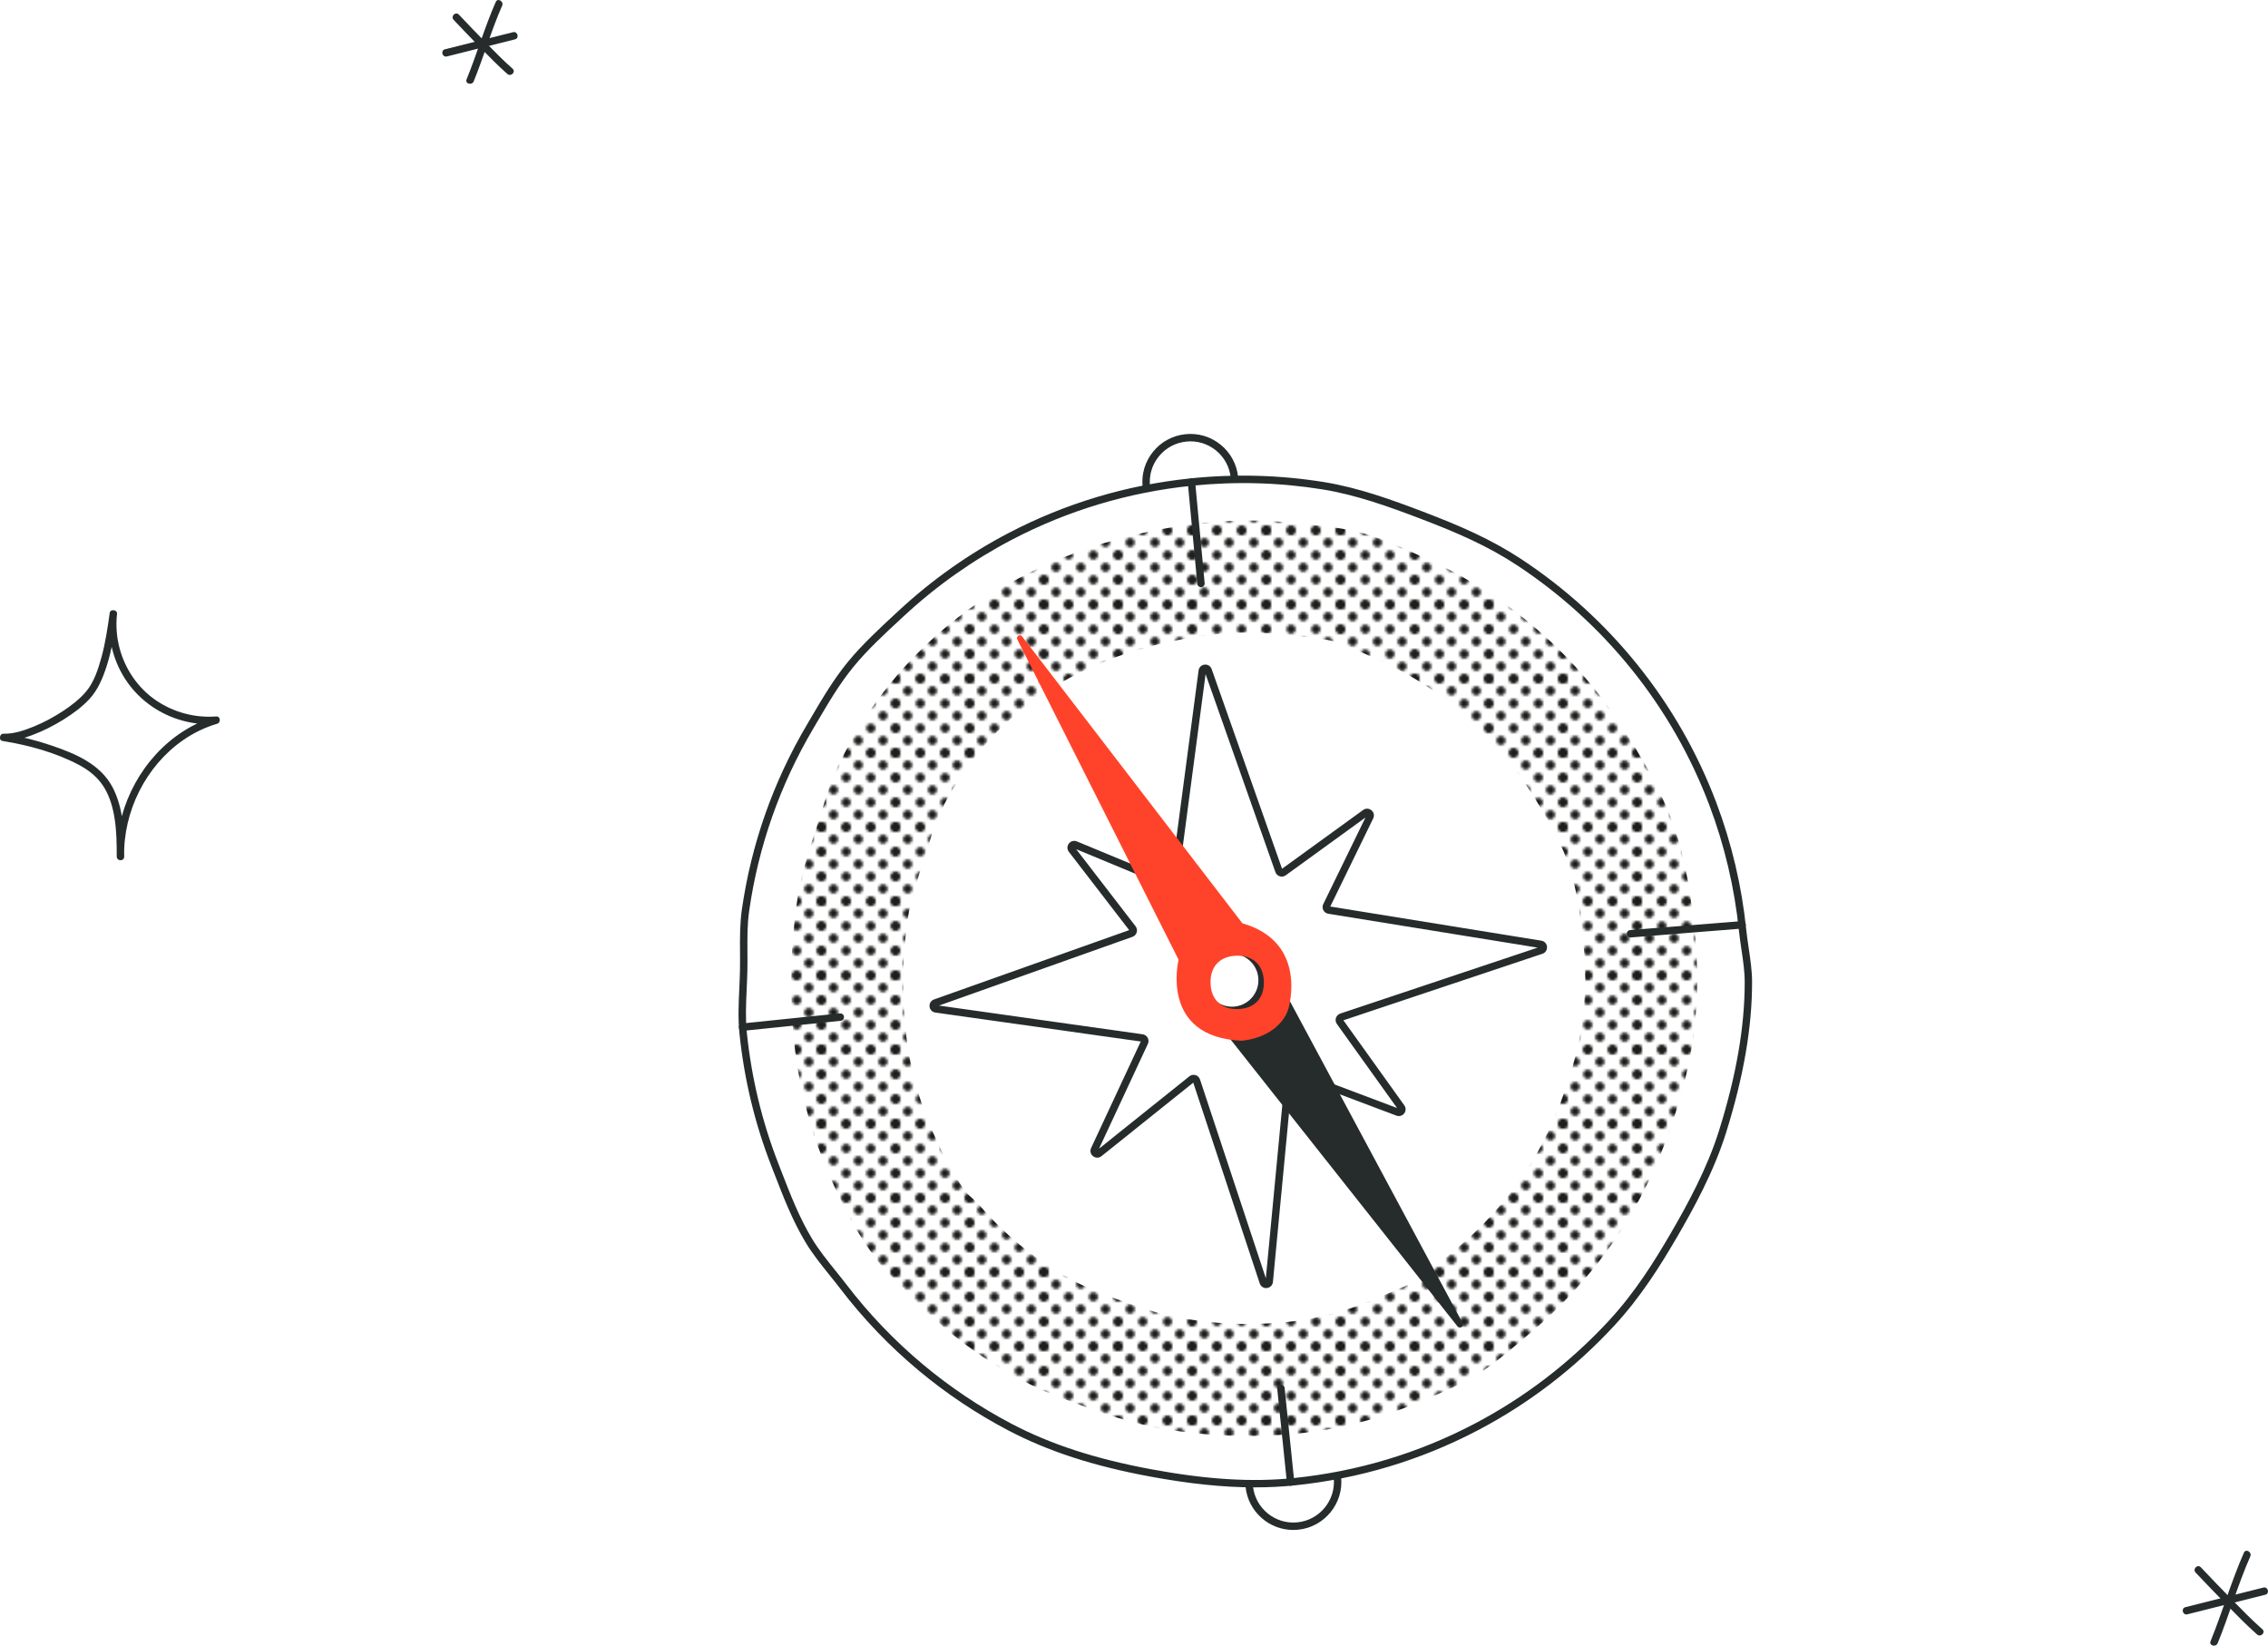 <svg xmlns="http://www.w3.org/2000/svg" xmlns:xlink="http://www.w3.org/1999/xlink" id="smalls" viewBox="471.41 516.54 917.44 665.55">
  <defs>
    <style>
      .cls-1 {
        fill: none;
      }

      .cls-2 {
        fill: #262c2c;
      }

      .cls-3 {
        fill: #1d1d1b;
      }

      .cls-4 {
        fill: #ff432a;
      }

      .cls-5 {
        fill: url(#Raster_02);
      }
    </style>
    <pattern id="Raster_02" data-name="Raster 02" x="0" y="0" width="30" height="30" patternTransform="translate(-4446.4 -3169.01)" patternUnits="userSpaceOnUse" viewBox="0 0 30 30">
      <g>
        <rect class="cls-1" width="30" height="30"/>
        <circle class="cls-3" cx="30.05" cy="29.98" r="1.84"/>
        <g>
          <circle class="cls-3" cx="30.1" cy="29.96" r="1.84"/>
          <circle class="cls-3" cx="20.08" cy="29.98" r="1.84"/>
          <circle class="cls-3" cx="10.07" cy="29.96" r="1.84"/>
          <circle class="cls-3" cx=".05" cy="29.98" r="1.84"/>
        </g>
        <circle class="cls-3" cx=".1" cy="29.96" r="1.84"/>
        <g>
          <circle class="cls-3" cx="30.05" cy="-.02" r="1.84"/>
          <circle class="cls-3" cx="30.05" cy="10.02" r="1.84"/>
          <circle class="cls-3" cx="30.05" cy="20.04" r="1.84"/>
          <circle class="cls-3" cx="30.05" cy="30.09" r="1.84"/>
        </g>
        <g>
          <circle class="cls-3" cx="30.1" cy="-.04" r="1.84"/>
          <circle class="cls-3" cx="20.08" cy="-.02" r="1.84"/>
          <circle class="cls-3" cx="24.99" cy="4.95" r="1.84"/>
          <circle class="cls-3" cx="10.07" cy="-.04" r="1.84"/>
          <circle class="cls-3" cx="14.99" cy="4.93" r="1.84"/>
          <circle class="cls-3" cx=".05" cy="-.02" r="1.84"/>
          <circle class="cls-3" cx="4.96" cy="4.95" r="1.84"/>
          <circle class="cls-3" cx="30.1" cy="10" r="1.84"/>
          <circle class="cls-3" cx="20.08" cy="10.02" r="1.84"/>
          <circle class="cls-3" cx="24.99" cy="15" r="1.84"/>
          <circle class="cls-3" cx="10.07" cy="10" r="1.84"/>
          <circle class="cls-3" cx="14.99" cy="14.98" r="1.84"/>
          <circle class="cls-3" cx=".05" cy="10.02" r="1.84"/>
          <circle class="cls-3" cx="4.96" cy="15" r="1.84"/>
          <circle class="cls-3" cx="30.1" cy="20.02" r="1.84"/>
          <circle class="cls-3" cx="20.08" cy="20.04" r="1.84"/>
          <circle class="cls-3" cx="24.99" cy="25.02" r="1.84"/>
          <circle class="cls-3" cx="10.07" cy="20.02" r="1.84"/>
          <circle class="cls-3" cx="14.99" cy="25" r="1.84"/>
          <circle class="cls-3" cx=".05" cy="20.04" r="1.84"/>
          <circle class="cls-3" cx="4.96" cy="25.02" r="1.84"/>
          <circle class="cls-3" cx="30.1" cy="30.07" r="1.84"/>
          <circle class="cls-3" cx="20.08" cy="30.09" r="1.84"/>
          <circle class="cls-3" cx="10.07" cy="30.07" r="1.84"/>
          <circle class="cls-3" cx=".05" cy="30.09" r="1.84"/>
        </g>
        <g>
          <circle class="cls-3" cx=".1" cy="-.04" r="1.84"/>
          <circle class="cls-3" cx=".1" cy="10" r="1.84"/>
          <circle class="cls-3" cx=".1" cy="20.02" r="1.84"/>
          <circle class="cls-3" cx=".1" cy="30.07" r="1.84"/>
        </g>
        <circle class="cls-3" cx="30.05" cy=".09" r="1.84"/>
        <g>
          <circle class="cls-3" cx="30.1" cy=".07" r="1.84"/>
          <circle class="cls-3" cx="20.08" cy=".09" r="1.84"/>
          <circle class="cls-3" cx="10.07" cy=".07" r="1.84"/>
          <circle class="cls-3" cx=".05" cy=".09" r="1.84"/>
        </g>
        <circle class="cls-3" cx=".1" cy=".07" r="1.84"/>
      </g>
    </pattern>
  </defs>
  <g>
    <path class="cls-2" d="M983.59,1037.49c-1.17,0-2.21-.74-2.59-1.88l-26.9-81.21-37.12,29.73c-1.02.81-2.39.82-3.41.01-1.02-.8-1.34-2.13-.79-3.31l20.08-43.07-83.08-11.71c-1.27-.18-2.22-1.16-2.35-2.44-.13-1.28.6-2.43,1.81-2.86l78.93-28.04-24.39-31.67c-.77-1-.77-2.34,0-3.34.77-1,2.06-1.34,3.23-.87l38,15.75,11.24-84.87c.17-1.28,1.15-2.23,2.43-2.37,1.28-.14,2.44.59,2.87,1.82l28.47,80.73,32.8-23.77c1.04-.75,2.39-.7,3.37.12.98.82,1.26,2.15.7,3.3l-17.36,35.63,85.38,13.81c1.27.21,2.19,1.2,2.29,2.48.1,1.28-.64,2.42-1.86,2.82l-80.5,26.9,24.64,34.4c.71.99.69,2.3-.05,3.26-.74.96-2,1.33-3.14.9l-42.05-15.83-7.91,83.08c-.12,1.3-1.12,2.32-2.42,2.46-.11.01-.21.02-.32.02ZM954.23,951.23c.26,0,.52.04.78.11.86.25,1.54.92,1.82,1.77l26.63,80.4,7.82-82.2c.08-.86.55-1.61,1.28-2.07.73-.46,1.61-.54,2.42-.24l41.56,15.65-24.34-33.99c-.51-.71-.65-1.6-.38-2.44.27-.83.92-1.48,1.74-1.76l79.84-26.67-84.68-13.7c-.86-.14-1.59-.67-2-1.44-.4-.78-.42-1.68-.03-2.46l17.06-35.01-32.24,23.36c-.71.51-1.59.66-2.42.4s-1.48-.88-1.77-1.71l-28.23-80.04-11.15,84.13c-.11.85-.6,1.58-1.35,2.01s-1.63.49-2.42.16l-37.42-15.51,24.02,31.18c.53.69.71,1.61.46,2.45s-.89,1.52-1.71,1.81l-78.27,27.8,82.38,11.62c.87.12,1.61.63,2.03,1.41.42.77.45,1.67.08,2.47l-19.76,42.38,36.55-29.27c.49-.39,1.1-.6,1.71-.6ZM969.74,926.68c-3.13,0-6.15-1.07-8.61-3.07-2.84-2.31-4.61-5.58-4.98-9.22h0c-.37-3.64.69-7.2,3-10.04,2.31-2.84,5.58-4.61,9.22-4.98,3.64-.37,7.2.69,10.04,3,2.84,2.31,4.61,5.58,4.98,9.22.37,3.64-.69,7.21-3,10.04-2.31,2.84-5.58,4.61-9.22,4.98-.48.05-.96.07-1.43.07ZM959.13,914.08c.29,2.84,1.67,5.4,3.89,7.2,2.22,1.8,5,2.64,7.84,2.34,2.84-.29,5.4-1.67,7.2-3.89,1.8-2.22,2.63-5,2.34-7.84-.29-2.84-1.67-5.4-3.89-7.2-2.22-1.8-5-2.64-7.84-2.34-2.84.29-5.4,1.67-7.2,3.89-1.8,2.22-2.63,5-2.34,7.84h0Z"/>
    <path class="cls-5" d="M937.79,1093.58c-10.72-2.11-22.13-6.09-30.87-9.33-8.26-3.06-15.8-5.98-24.49-10.78-18.35-10.15-34.49-23.13-47.98-38.59-.27-.26-.57-.51-.87-.77-1.67-1.47-3.96-3.48-6.12-6.24-10.96-14.02-17.89-29.4-22.7-41.24-7.13-17.57-11.43-36.45-12.77-56.13h0c-1.14-16.8-.54-33.31,1.79-49.06,1.68-11.3,5.14-21.82,8.2-31.1l.63-1.93c.56-1.7,1.07-3.38,1.58-5.04,1.61-5.27,3.43-11.24,6.45-17.45,26.16-53.95,76.79-88.5,142.57-97.3,14.39-1.93,28.95-2.07,43.26-.42,1.61.19,3.2.35,4.79.51,6.58.68,14.03,1.44,21.81,3.6,7.86,2.18,15.05,5.49,21.4,8.41,1.34.61,2.66,1.22,3.97,1.81,32.45,14.57,59.97,38.33,79.57,68.72,7.12,11.03,15.09,24.27,20.26,38.81,5.22,14.69,7.27,29.65,8.71,43.63,1.29,12.48,1.27,25.14-.04,37.61-1.18,11.17-3.43,21.52-7.53,34.6-5.82,18.56-13.9,35.83-23.36,49.95-10.3,15.36-22.68,29.08-36.8,40.78-1.22,1.01-2.44,2.05-3.68,3.1-4.9,4.16-10.46,8.88-16.77,12.79-6.26,3.88-12.43,6.44-17.87,8.7-1.55.64-3.1,1.29-4.66,1.97-15.89,6.93-32.47,11.32-49.26,13.05-19.92,2.05-39.85,1.15-59.22-2.66ZM959.23,773.53c-50.95,6.81-88.23,31.76-107.81,72.16-1.48,3.05-2.59,6.7-3.88,10.92-.6,1.96-1.2,3.94-1.86,5.94l-.65,1.97c-2.61,7.92-5.31,16.1-6.41,23.56-1.86,12.54-2.33,25.78-1.41,39.34h0c1.01,14.87,4.22,29.06,9.55,42.16,5.43,13.37,10.23,22.34,15.97,29.81.25.23.51.45.76.67,1.33,1.17,3.15,2.77,4.92,4.81,10.05,11.57,22.15,21.31,35.96,28.95,5.93,3.28,11.32,5.36,18.27,7.93,7.16,2.65,16.34,5.88,23.91,7.37,14.96,2.95,30.38,3.64,45.82,2.05,12.14-1.25,24.18-4.45,35.79-9.51,1.81-.79,3.61-1.54,5.41-2.28,4.42-1.84,8.24-3.42,11.4-5.38,3.42-2.12,7.24-5.37,11.29-8.8,1.38-1.17,2.75-2.34,4.11-3.46,10.76-8.91,20.2-19.38,28.07-31.12,7.08-10.56,13.22-23.8,17.76-38.28,3.15-10.06,4.86-17.77,5.71-25.79.99-9.36,1-18.85.03-28.22-1.15-11.17-2.71-22.92-6.34-33.11-3.6-10.13-9.64-20.12-15.63-29.41-14.85-23.01-35.62-40.97-60.06-51.95-1.44-.65-2.89-1.31-4.35-1.99-5.26-2.42-10.22-4.7-14.57-5.91-4.1-1.14-8.84-1.62-14.32-2.19-1.77-.18-3.55-.36-5.34-.57-9.29-1.07-18.73-1.12-28.12-.15-1.32.14-2.64.29-3.95.47ZM834.22,1034.61s-.02-.02-.02-.03c0,0,.02.02.02.03ZM862.43,999.14s0,0,0,0h0Z"/>
    <path class="cls-2" d="M967.06,934.24l93.9,118.7c.93,1.23,2.83,0,2.08-1.35l-72.12-134.38-23.85,17.03Z"/>
    <path class="cls-4" d="M992.64,924.28s8.07-26.7-18.66-34.32l-89.1-116.02c-.85-1.15-2.62-.03-1.95,1.23l65.24,129.52s-7.91,31.39,25.67,32.76c16.41-1.97,18.8-13.17,18.8-13.17ZM961.09,914.08c-.15-6.7,3.86-10.88,10.56-11.02,6.7-.15,10.88,3.86,11.02,10.56.15,6.7-3.86,10.88-10.56,11.02-6.7.15-10.88-3.86-11.02-10.56Z"/>
    <g>
      <path class="cls-2" d="M1130.96,895.68c-.77,0-1.43-.6-1.49-1.38-.07-.83.55-1.55,1.38-1.62l45.15-3.61c.82-.07,1.55.55,1.61,1.38.07.83-.55,1.55-1.38,1.62l-45.15,3.61s-.08,0-.12,0Z"/>
      <path class="cls-2" d="M771.78,933.46c-.76,0-1.41-.57-1.49-1.35-.08-.82.51-1.56,1.34-1.65l39.54-4.07c.82-.08,1.56.51,1.65,1.34.08.82-.51,1.56-1.34,1.65l-39.54,4.07c-.05,0-.1,0-.16,0Z"/>
      <path class="cls-2" d="M979.09,1118.08c-12.75,0-26.57-1.44-42.4-4.37-23.07-4.27-41.38-10.24-57.61-18.77-12.77-6.71-24.88-14.81-35.99-24.07-11.74-9.78-22.39-20.88-31.65-32.99-1.36-1.78-2.78-3.54-4.27-5.4-3.48-4.32-7.07-8.78-9.88-13.46-5.31-8.85-8.88-18.07-12.66-27.84l-1.22-3.14c-6.65-17.07-10.98-35.05-12.87-53.44-.63-6.13-.35-12.3-.07-18.27.11-2.4.22-4.88.27-7.28.05-2.48.03-4.98.02-7.4-.04-5.66-.07-11.51.75-17.28,3.8-26.44,12.64-51.56,26.27-74.66l1.76-2.99c4.61-7.86,8.97-15.28,14.83-22.46,5.66-6.93,13-13.72,19.46-19.7l1.34-1.24c13.34-12.35,28.24-22.87,44.3-31.25,22.95-11.98,47.75-19.41,73.73-22.08,17.99-1.85,36.07-1.34,53.75,1.51,13.86,2.24,27.4,7.14,40.07,11.97,15.17,5.78,27.74,11.26,39.84,19.24,17.77,11.73,33.54,26.07,46.88,42.63,13.56,16.83,24.3,35.59,31.92,55.74,6.24,16.5,10.33,33.85,12.15,51.57.26,2.51.64,5.04,1,7.5.66,4.44,1.34,9.03,1.34,13.61,0,18.36-3.45,38.3-10.54,60.95-4.87,15.56-13.1,30.6-19.72,41.97-6.91,11.86-14.78,24.43-25.47,35.99-15.99,17.29-34.63,31.57-55.41,42.44-22.99,12.02-47.85,19.48-73.88,22.16-5.2.54-10.54.81-16.07.81ZM773.53,934.3c1.87,18.12,6.13,35.84,12.68,52.66l1.22,3.15c3.73,9.64,7.26,18.75,12.44,27.38,2.7,4.5,6.23,8.88,9.64,13.12,1.44,1.79,2.94,3.65,4.32,5.46,9.13,11.93,19.62,22.87,31.19,32.51,10.94,9.12,22.88,17.1,35.46,23.72,15.96,8.39,34,14.26,56.76,18.48,22.4,4.15,40.7,5.26,57.61,3.52,25.65-2.64,50.15-9.99,72.8-21.84,20.47-10.71,38.84-24.78,54.59-41.81,10.5-11.35,18.26-23.75,25.08-35.46,6.54-11.23,14.67-26.08,19.45-41.36,7-22.35,10.4-42,10.4-60.05,0-4.36-.64-8.64-1.31-13.17-.37-2.49-.75-5.06-1.02-7.63-1.8-17.46-5.83-34.56-11.98-50.82-7.51-19.85-18.09-38.33-31.45-54.92-13.15-16.32-28.69-30.45-46.2-42.01-11.87-7.83-24.27-13.24-39.25-18.94-12.53-4.77-25.9-9.61-39.49-11.81-17.42-2.81-35.24-3.32-52.96-1.49-25.6,2.64-50.04,9.96-72.65,21.76-15.82,8.26-30.51,18.62-43.65,30.79l-1.34,1.24c-6.71,6.21-13.65,12.62-19.18,19.4-5.72,7-10.02,14.33-14.57,22.08l-1.76,2.99c-13.43,22.76-22.14,47.51-25.88,73.56-.8,5.54-.76,11.03-.72,16.83.02,2.44.03,4.96-.02,7.48-.05,2.44-.17,4.94-.28,7.35-.27,5.86-.55,11.92.06,17.83Z"/>
      <path class="cls-2" d="M935.1,714.8c-.76,0-1.41-.57-1.49-1.35-.53-5.16.98-10.22,4.25-14.24,3.27-4.03,7.92-6.53,13.08-7.07,5.16-.53,10.22.98,14.24,4.25s6.53,7.92,7.07,13.08c.08.82-.51,1.56-1.34,1.65-.83.07-1.56-.51-1.65-1.34-.45-4.36-2.57-8.29-5.97-11.06-3.4-2.77-7.68-4.05-12.04-3.59-4.36.45-8.29,2.57-11.06,5.97s-4.04,7.68-3.59,12.04c.08.82-.51,1.56-1.34,1.65-.05,0-.1,0-.16,0Z"/>
      <path class="cls-2" d="M994.57,1135.31c-9.82,0-18.28-7.45-19.31-17.43-.08-.82.51-1.56,1.34-1.65.83-.07,1.56.51,1.65,1.34.93,9.01,9.01,15.58,18.02,14.65,9.01-.93,15.58-9.01,14.65-18.02-.08-.82.51-1.56,1.34-1.65.82-.08,1.56.51,1.65,1.34,1.1,10.65-6.68,20.21-17.33,21.31-.67.07-1.34.1-2,.1Z"/>
      <path class="cls-2" d="M957.22,754.02c-.77,0-1.42-.58-1.49-1.36l-3.85-41.04c-.08-.83.53-1.56,1.35-1.63.82-.09,1.56.53,1.63,1.35l3.85,41.04c.08.83-.53,1.56-1.35,1.63-.05,0-.1,0-.14,0Z"/>
      <path class="cls-2" d="M993.46,1117.44c-.76,0-1.41-.57-1.49-1.35l-3.9-37.87c-.08-.82.51-1.56,1.34-1.65.82-.09,1.56.51,1.65,1.34l3.9,37.87c.08.82-.51,1.56-1.34,1.65-.05,0-.1,0-.16,0Z"/>
    </g>
  </g>
  <path class="cls-2" d="M472.91,816.26c3.92.11,7.87-1.05,11.5-2.41,4.46-1.67,8.75-3.83,12.79-6.36,3.72-2.33,7.36-4.99,10.36-8.21,3.44-3.7,5.42-8.48,6.96-13.23,2.19-6.77,3.21-13.84,4.21-20.86-.98-.13-1.96-.27-2.95-.4-1.01,9.16,1.28,18.63,6.27,26.36,5.03,7.79,12.73,13.53,21.54,16.35,4.92,1.58,10.15,2.2,15.3,1.8-.13-.98-.27-1.96-.4-2.95-18.66,5.51-32.74,21.76-37.8,40.28-1.45,5.32-2.16,10.86-2.04,16.37.04,1.93,3,1.94,3,0,0-9.37-.21-19.38-4.61-27.89-4.95-9.59-15.19-13.79-24.89-17.1-6.14-2.1-12.45-3.65-18.86-4.68-1.89-.3-2.7,2.59-.8,2.89,10.52,1.69,21.34,4.65,30.8,9.64,4.22,2.23,7.88,5.19,10.35,9.32,2.27,3.8,3.46,8.12,4.14,12.46.8,5.07.86,10.24.85,15.36h3c-.38-18.25,8.75-36.63,23.79-47.08,4.24-2.95,8.89-5.22,13.85-6.68,1.56-.46,1.35-3.08-.4-2.95-8.65.67-17.32-1.68-24.47-6.59-7.1-4.87-12.19-12.29-14.5-20.56-1.31-4.68-1.68-9.54-1.15-14.36.18-1.66-2.71-2.07-2.95-.4-.85,6.01-1.72,12.04-3.33,17.9-1.3,4.75-2.98,10.05-6.2,13.89-2.56,3.05-5.77,5.53-9.07,7.73-3.81,2.53-7.89,4.75-12.13,6.48-3.82,1.55-8.02,3.01-12.2,2.89-1.93-.06-1.93,2.94,0,3h0Z"/>
  <g>
    <path class="cls-2" d="M1379.11,1144.49c-5.16,11.69-8.68,23.99-13.5,35.81-.73,1.79,2.17,2.56,2.89.8,4.72-11.58,8.14-23.65,13.19-35.09.77-1.75-1.81-3.28-2.59-1.51h0Z"/>
    <path class="cls-2" d="M1359.56,1152.52c4.04,4.29,8.12,8.53,12.25,12.74,4.12,4.2,8.24,8.43,12.64,12.33,1.44,1.28,3.57-.84,2.12-2.12-4.41-3.9-8.53-8.13-12.64-12.33-4.12-4.2-8.21-8.45-12.25-12.74-1.33-1.41-3.45.72-2.12,2.12h0Z"/>
    <path class="cls-2" d="M1356.22,1169.42c10.52-2.64,21.04-5.29,31.56-7.93,1.87-.47,1.08-3.36-.8-2.89-10.52,2.64-21.04,5.29-31.56,7.93-1.87.47-1.08,3.36.8,2.89h0Z"/>
  </g>
  <g>
    <path class="cls-2" d="M671.95,517.33c-4.5,10.22-7.59,20.97-11.8,31.3-.73,1.79,2.17,2.56,2.89.8,4.11-10.09,7.1-20.61,11.5-30.59.77-1.75-1.81-3.28-2.59-1.51h0Z"/>
    <path class="cls-2" d="M654.91,524.57c3.53,3.74,7.09,7.45,10.69,11.12,3.59,3.66,7.19,7.36,11.04,10.76,1.44,1.28,3.57-.84,2.12-2.12-3.85-3.4-7.44-7.1-11.04-10.76-3.6-3.67-7.16-7.38-10.69-11.12-1.33-1.41-3.45.72-2.12,2.12h0Z"/>
    <path class="cls-2" d="M652.19,539.37c9.18-2.31,18.37-4.61,27.55-6.92,1.87-.47,1.08-3.36-.8-2.89-9.18,2.31-18.37,4.61-27.55,6.92-1.87.47-1.08,3.36.8,2.89h0Z"/>
  </g>
</svg>